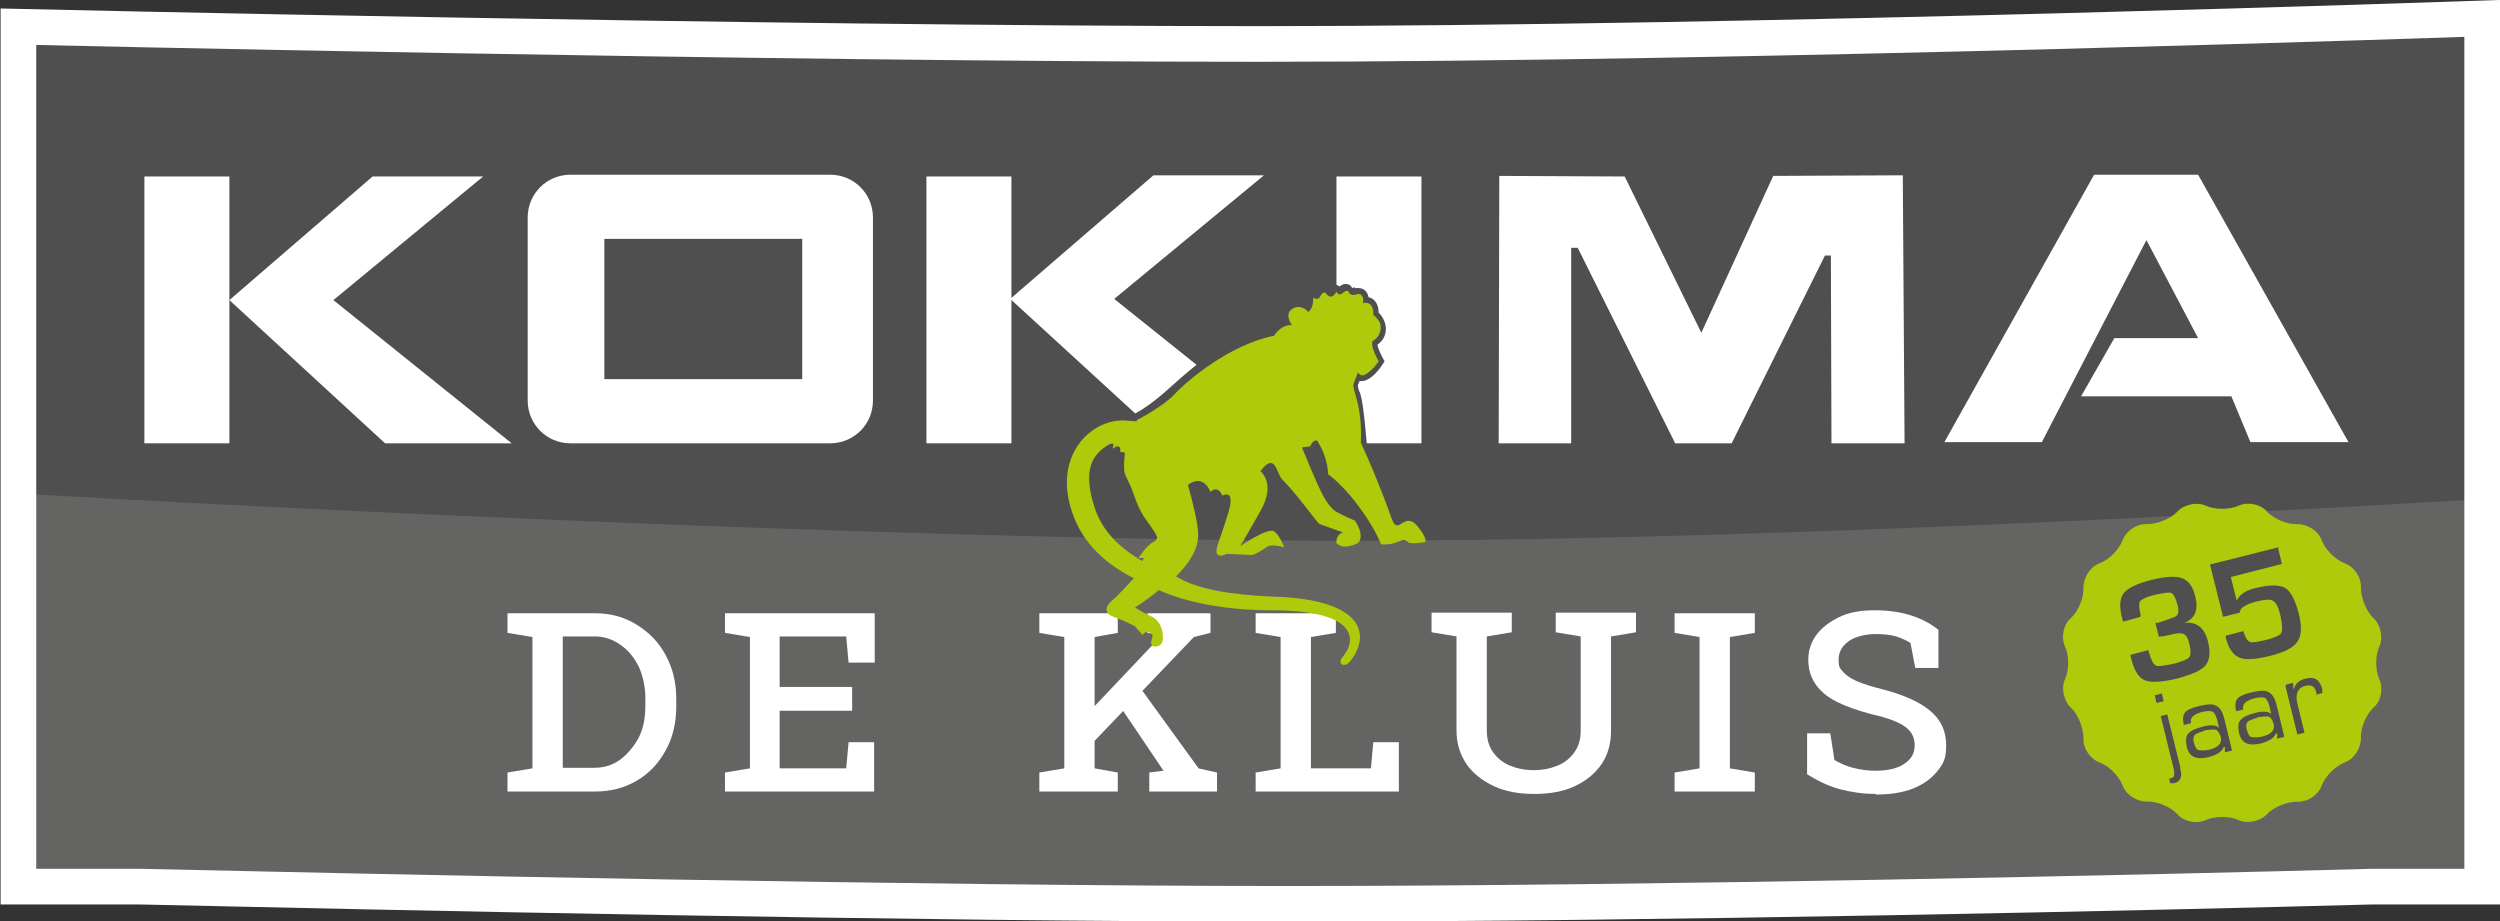 <?xml version="1.0" encoding="UTF-8"?>
<svg xmlns="http://www.w3.org/2000/svg" version="1.1" xmlns:xlink="http://www.w3.org/1999/xlink" viewBox="0 0 420.7 155">
  <rect x="0" y="0" width="420.7" height="155" fill="#333333" stroke="none"/>
  <defs>
    <style>
      .cls-1 {
        fill: #afca0b;
      }

      .cls-2 {
        fill: #fff;
      }

      .cls-3 {
        fill: #646463;
      }

      .cls-4, .cls-5 {
        fill: none;
      }

      .cls-6 {
        fill: #504f4f;
      }

      .cls-5 {
        stroke: #fff;
        stroke-miterlimit: 10;
        stroke-width: 6px;
      }

      .cls-7 {
        clip-path: url(#clippath);
      }
    </style>
    <clipPath id="clippath">
      <circle class="cls-4" cx="373" cy="112.2" r="24"/>
    </clipPath>
  </defs>
  <!-- Generator: Adobe Illustrator 28.7.5, SVG Export Plug-In . SVG Version: 1.2.0 Build 176)  -->
  <g>
    <g id="Laag_1">
      <g>
        <g>
          <path class="cls-6" d="M417.6,86.1v-2.6h0v-.5s0,0,0,0v-22.4s0,0,0,0V5.7s-122.6,4.2-205.3,4.2S5.8,7.1,5.8,7.1v64.7c0,0,0,0,0,0v13.7c62.7,3.5,151.4,7.7,220.5,7.7s132.2-3.4,191.3-6.9Z"/>
          <path class="cls-3" d="M417.6,90.8v-6.8c-59.1,3.5-132.3,7-191.3,7s-157.8-4.2-220.5-7.8v63.9h20.2c39.9.9,130.5,2.8,192,2.8s144.8-1.9,181.3-2.8h18.3v-.5s0,0,0,0v-22.8s0,0,0,0v-33.1Z"/>
        </g>
        <g>
          <rect class="cls-2" x="24.3" y="29.7" width="14.3" height="44.9"/>
          <polyline class="cls-2" points="84.4 74.6 64.8 74.6 38.6 50.5 62.7 29.7 81.3 29.7 56.1 50.5 86.1 74.6 84.6 74.6"/>
          <rect class="cls-2" x="155.9" y="29.7" width="14.3" height="44.9"/>
          <rect class="cls-2" x="224.9" y="29.7" width="14.3" height="44.9"/>
          <polyline class="cls-2" points="320.2 29.5 298.4 29.6 286.3 56 273.4 29.7 252.3 29.6 252.2 74.6 264.4 74.6 264.4 41.7 265.5 41.7 281.9 74.6 291.4 74.6 307.1 43 308.1 43 308.2 74.6 320.2 74.6 320.5 74.6 320.2 29.2"/>
          <path class="cls-2" d="M146.9,67.4c0,4-3.2,7.2-7.2,7.2h-43.7c-4,0-7.2-3.2-7.2-7.2v-30.8c0-4,3.2-7.2,7.2-7.2h43.7c4,0,7.2,3.2,7.2,7.2v30.8ZM135,40.2h-33.3v23.6h33.3v-23.6Z"/>
          <polyline class="cls-2" points="215.8 74.4 196.3 74.4 170 50.3 194.1 29.5 212.7 29.5 187.5 50.3 217.6 74.4 216 74.4"/>
          <polygon class="cls-2" points="395.2 74.4 378.7 74.4 375.5 66.7 350.2 66.7 355.8 56.9 369.9 56.9 361.2 40.4 343.6 74.4 327.2 74.4 352.4 29.4 369.9 29.4 395.2 74.4"/>
        </g>
        <g>
          <path class="cls-2" d="M85.4,133.2v-3.2l4.2-.7v-22.1l-4.2-.7v-3.3h14.7c2.6,0,4.9.6,7,1.9s3.7,2.9,4.9,5.1c1.2,2.2,1.8,4.6,1.8,7.4v1.3c0,2.8-.6,5.3-1.8,7.4-1.2,2.2-2.8,3.9-4.9,5.1-2,1.2-4.4,1.8-7,1.8h-14.7ZM94.7,129.2h5.4c1.6,0,3.1-.5,4.3-1.4s2.3-2.2,3.1-3.7c.8-1.6,1.1-3.4,1.1-5.3v-1.3c0-2-.4-3.7-1.1-5.3-.8-1.6-1.8-2.8-3.1-3.7s-2.7-1.4-4.3-1.4h-5.4v22.2Z"/>
          <path class="cls-2" d="M122,133.2v-3.2l4.2-.7v-22.1l-4.2-.7v-3.3h25.2v8.3h-4.4l-.4-4.4h-11.2v8.5h12.2v4h-12.2v9.7h11.2l.4-4.4h4.3v8.3h-25.2Z"/>
          <path class="cls-2" d="M174.9,133.2v-3.2l4.2-.7v-22.1l-4.2-.7v-3.3h13.2v3.3l-3.9.7v22.1l3.9.7v3.2h-13.2ZM183.5,125.2l-2.4-3.1,14.4-15.2h0c0-.1-2.4-.4-2.4-.4v-3.3h10.6v3.3l-2.8.7-17.3,18.1ZM193.4,133.2v-3.2l2.4-.3h0c0,0-8.1-12-8.1-12l2.7-4,11.3,15.6,3.1.7v3.2h-11.4Z"/>
          <path class="cls-2" d="M211.3,133.2v-3.2l4.2-.7v-22.1l-4.2-.7v-3.3h13.5v3.3l-4.2.7v22.1h10.1l.4-4.4h4.3v8.3h-24.1Z"/>
          <path class="cls-2" d="M258.1,133.6c-2.5,0-4.8-.4-6.7-1.3-1.9-.9-3.5-2.1-4.6-3.7-1.1-1.6-1.7-3.5-1.7-5.7v-15.8l-4.2-.7v-3.3h13.5v3.3l-4.2.7v15.8c0,1.4.3,2.6,1,3.6.7,1,1.6,1.8,2.8,2.3,1.2.5,2.5.8,4.1.8s2.9-.3,4.1-.8c1.2-.5,2.1-1.3,2.8-2.3.7-1,1-2.2,1-3.6v-15.8l-4.2-.7v-3.3h13.5v3.3l-4.2.7v15.8c0,2.2-.5,4.1-1.6,5.7-1.1,1.6-2.6,2.8-4.5,3.7-1.9.9-4.2,1.3-6.7,1.3Z"/>
          <path class="cls-2" d="M281.8,133.2v-3.2l4.2-.7v-22.1l-4.2-.7v-3.3h13.5v3.3l-4.2.7v22.1l4.2.7v3.2h-13.5Z"/>
          <path class="cls-2" d="M315.6,133.6c-2.1,0-4.1-.3-6-.8s-3.7-1.4-5.5-2.5v-6.9h3.9l.7,4.5c.9.5,1.9,1,3.1,1.3,1.2.3,2.4.5,3.8.5,2.1,0,3.8-.4,4.9-1.2,1.2-.8,1.7-1.8,1.7-3.1s-.5-2.3-1.6-3.1c-1.1-.8-2.9-1.5-5.6-2.1-2.3-.6-4.3-1.3-5.9-2.1-1.6-.8-2.8-1.8-3.6-3s-1.2-2.5-1.2-4.1.5-3,1.4-4.2,2.2-2.2,3.9-3,3.6-1.1,5.8-1.1c2.4,0,4.5.3,6.3.9,1.8.6,3.3,1.4,4.5,2.4v6.4h-3.9l-.8-4.2c-.6-.4-1.5-.8-2.4-1.1-1-.3-2.2-.4-3.6-.4s-3.3.4-4.4,1.2c-1.1.8-1.7,1.8-1.7,3.1s.2,1.4.7,2c.5.6,1.2,1.1,2.3,1.6s2.5.9,4.4,1.4c3.5.9,6.2,2.1,8,3.6,1.8,1.5,2.7,3.4,2.7,5.8s-.5,3.1-1.5,4.4c-1,1.2-2.3,2.2-4.1,2.9s-3.8,1-6.2,1Z"/>
        </g>
        <g>
          <path class="cls-6" d="M228,48.5c1.3-.2,2.1.4,2.3,1.5,1.2.3,1.7,1.4,1.7,2.6,1.6,1.6,1.7,4.1-.2,5.4.1.8.8,2.1,1.2,2.8,0,0-.2.3-.4.6-.7,1.1-2.3,3-3.8,2.7l-.3.7c0,.5.2,1,.4,1.4.6,1.9,1,7.5,1.2,9.5l-50.1-1.3c3.8-3.8,5.4-5.2,11-4.8,3.5-1.9,6.1-4.7,9.1-7.2,3.1-2.6,6.9-5.1,13.5-6.9.5-.7,1.2-1.3,2.1-1.7-.8-2.8,2.2-4.1,4-3,.2-.7,0-1.9,0-2.5l1.4.8c.7-1.1,1.5-1,2.5-.6.3-.4.6-.6,1.1-.6.3,0,.7.3.7.3.6-.4,1.1-.6,1.8-.2l.4.5.3-.2Z"/>
          <path class="cls-1" d="M192.2,94.5l.3-.6h-.9s1.3-2.1,2.5-2.7c1.2-.6.4-1.3-.5-2.7-.9-1.3-1.7-2.1-2.7-5-1-2.9-1.6-3.3-1.7-4.2-.1-1,0-2.1.1-3-.1-.2-.4-.3-.8-.2.1-.6,0-1-.5-1-.4,0-.9.8-.7.1.2-.6,0-.7-.7-.4-2.5,1.5-4.6,3.9-2.4,10.6,1.2,3.8,4.1,6.8,8.2,9.1ZM191.3,70.7c.8-.4,4.6-2.5,6.3-4.3,1.9-2.1,9.2-8.4,16.8-9.9,0,0,1.1-1.9,3-1.8,0,0-1.1-1.5-.3-2.4,1.2-1.3,2.8-.3,3,.2,0,0,.9-.3.9-2.4,1.5.8,1-1.2,2.1-.8,0,0,.8,1.5,1.8-.2.7,1.2,1.3-.5,2-.1,0,0,.2,1,1.5.5.9-.2,1.2.9.9,1.5,0,0,1.9-.6,1.8,2,0,0,.8.6,1.1,1.3.4,1,0,2.4-1.1,3-.8.5.9,3.5.9,3.5,0,0-1,1.6-2.4,2.3-.6.3-1.1-.4-1.1-.4,0,0-.3.8-.7,1.8-.4,1.1,1.5,3.3,1.2,10,0,0,1.7,3.6,3.6,8.5,1.7,4.3,1.7,5.3,2.5,5.4.7.1,1.8-1.8,3.4.1,1.6,1.9,1.4,2.7,1.4,2.7,0,0-2.5.5-3,0-.7-.7-1.2-.1-2.3.2-.8.3-2.2.2-2.2.2,0,0-1.2-3.4-5.1-8.1-2.1-2.5-3.8-3.7-3.8-3.7,0,0,0-2.9-1.9-5.7,0,0-.8,0-1.1,1l-1.4.2s2.5,6.2,3.5,8c.4.8,1.4,2.4,2.4,2.9,1.5.8,3,1.4,3,1.4,0,0,1.8,2.5.5,3.8,0,0-2.4,1.3-3.6,0,0,0-.2-1.4,1.1-1.8l-3.9-1.4c-.5-.2-3.2-4.3-6.3-7.5-1-.8-1.1-4.9-3.7-1.4,0,0,2.7,2,0,6.7-1.9,3.4-3.4,5.9-3.4,5.9,0,0,4.7-3.2,5.7-2.5,1,.7,1.7,2.7,1.7,2.7,0,0-2.2-.7-3,0-.9.7-2.3,1.3-2.3,1.3l-4.4-.2s-1.2.7-1.6,0,.5-2.3,1.8-6.6c1.5-4.6-.9-3.2-.9-3.2,0,0-.7-1.9-2-.6,0,0-1.1-3.2-3.8-1.2,0,0,1.5,5.2,1.7,7.7.2,2.1-.5,4.5-3.7,7.7,3.6,2.2,9.3,3.1,16.4,3.4,15.8.5,16.2,6.8,12.9,10.9-1,1.2-2.2.4-1.3-.7,2.5-2.9,2.6-7.9-11.9-7.9-7.3,0-14.1-1.2-19-3.4-2.4,2-4,2.9-4,2.9,0,0,1.1.8,2.7,1.5,1,.4,2,1.6,2,3.6,0,1.7-1.4,1.5-1.4,1.5,0,0-1,.1-.4-1.5.4-1-1.4-1.3-1.6-.4l-1.3-1.5s-1.4-.8-3.6-1.6c-1.7-.6-1.4-1.8-.2-2.8,1.1-.9,3.2-3.3,3.6-3.7-4.8-2.4-8.3-5.8-10-10.1-4.2-10.3,2.9-17.1,9-16.4.5,0,1,.1,1.5.1Z"/>
        </g>
        <path class="cls-5" d="M417.7,59.4V3.1s-122.7,4.3-205.9,4.3S3.1,4.5,3.1,4.5v66.3c0,0,0,0,0,0v78.4h20.3c40.2.9,131.4,2.9,193.3,2.9s145.8-1.9,182.5-2.9h18.5v-.5s0,0,0,0v-23s0,0,0,0v-42.8h0v-.5s0,0,0,0v-23s0,0,0,0Z"/>
      </g>
      <g>
        <path class="cls-1" d="M347.5,114.3c.7-1.5.7-4,0-5.5-.7-1.5-.3-3.7,1-4.8,1.2-1.1,2.2-3.4,2.1-5.1,0-1.7,1.1-3.5,2.7-4.1,1.6-.6,3.3-2.3,3.9-3.9.6-1.6,2.4-2.8,4.1-2.7,1.7,0,4-.9,5.1-2.1,1.1-1.2,3.3-1.7,4.8-1,1.5.7,4,.7,5.5,0,1.5-.7,3.7-.3,4.8,1,1.1,1.2,3.4,2.2,5.1,2.1,1.7,0,3.5,1.1,4.1,2.7.6,1.6,2.3,3.3,3.9,3.9,1.6.6,2.8,2.4,2.7,4.1,0,1.7.9,4,2.1,5.1,1.2,1.1,1.7,3.3,1,4.8-.7,1.5-.7,4,0,5.5.7,1.5.3,3.7-1,4.8-1.2,1.1-2.2,3.4-2.1,5.1,0,1.7-1.1,3.5-2.7,4.1-1.6.6-3.3,2.3-3.9,3.9s-2.4,2.8-4.1,2.7c-1.7,0-4,.9-5.1,2.1-1.1,1.2-3.3,1.7-4.8,1-1.5-.7-4-.7-5.5,0-1.5.7-3.7.3-4.8-1-1.1-1.2-3.4-2.2-5.1-2.1-1.7,0-3.5-1.1-4.1-2.7s-2.3-3.3-3.9-3.9c-1.6-.6-2.8-2.4-2.7-4.1,0-1.7-.9-4-2.1-5.1-1.2-1.1-1.7-3.3-1-4.8Z"/>
        <g class="cls-7">
          <g>
            <g>
              <path class="cls-6" d="M363.3,107.2l-.6-2.4h.5c1.7-.6,2.8-.9,3.1-1.2s.4-.9.1-1.9c-.3-1.1-.6-1.7-1-1.9-.4-.2-1.3,0-2.8.3-1.3.3-2.1.7-2.4,1-.3.4-.3,1.1,0,2.2v.5c.1,0-2.9.8-2.9.8l-.2-.6c-.5-1.9-.4-3.3.3-4.2.6-.8,2.2-1.6,4.6-2.2,2.4-.6,4.1-.7,5.2-.3,1.1.4,1.8,1.4,2.2,3,.6,2.3,0,3.8-1.8,4.5h0c2-.2,3.3.8,3.9,2.9.5,1.9.4,3.3-.3,4.2-.7.9-2.3,1.6-4.9,2.3-2.5.6-4.3.7-5.3.3-1.1-.4-1.8-1.6-2.3-3.4l-.2-.9,3-.8c.1.4.2.6.2.6.3,1.1.7,1.8,1.1,2,.5.2,1.4,0,3-.3,1.4-.4,2.3-.7,2.6-1.1.3-.4.3-1.2,0-2.3-.2-.9-.5-1.4-.9-1.6-.4-.2-1.2-.2-2.2.1l-1.4.3h-.5Z"/>
              <path class="cls-6" d="M383.4,92.4l.6,2.5-8.6,2.2,1,4h0c.4-1,1.5-1.8,3.4-2.2,2.2-.5,3.7-.5,4.7,0,1,.6,1.7,2,2.3,4.2.6,2.3.5,3.9-.2,4.9-.7,1-2.2,1.8-4.7,2.4-2.5.6-4.2.7-5.2.2-1-.5-1.8-1.6-2.2-3.6l3-.8c.3,1,.7,1.7,1.1,1.8.4.2,1.3,0,2.7-.3,1.5-.4,2.4-.8,2.6-1.2.2-.4.2-1.5-.2-3.1-.3-1.3-.7-2-1.2-2.3-.5-.3-1.4-.2-2.7.1-1.9.5-2.9,1.1-2.9,1.9l-2.8.7-2.2-8.8,11.5-2.9Z"/>
            </g>
            <g>
              <path class="cls-6" d="M363.8,116.7l.3,1.3-1.2.3-.3-1.3,1.2-.3ZM364.7,120.2l2.2,8.9v.3c.4,1.3,0,2.2-1.1,2.4-.2,0-.4,0-.6,0l-.2-.8c0,0,.1,0,.1,0h.2s.5-.3.5-.3c.1-.2.1-.6,0-1.3l-2.2-8.9,1.2-.3Z"/>
              <path class="cls-6" d="M368.7,121.7l-1.2.3c-.2-.9-.2-1.6.2-2.1.3-.4,1.1-.8,2.4-1.1,1.4-.3,2.3-.4,2.9,0,.6.3,1,1,1.3,2.1l1.3,5.4-1.2.3v-.9c-.1,0-.2,0-.2,0-.3.8-1.1,1.3-2.5,1.7-2.1.5-3.3,0-3.7-1.7-.2-1-.2-1.7.2-2.2.4-.5,1.2-.9,2.4-1.2,1.4-.4,2.4-.3,2.8.2h0s-.2-1-.2-1c-.2-.9-.5-1.5-.8-1.7-.3-.2-.9-.2-1.8,0-1.5.4-2.1,1-1.9,1.8,0,0,0,.1,0,.2ZM371,123c-.9.2-1.5.5-1.7.7-.2.3-.3.7-.1,1.3.2.7.4,1.1.7,1.2.3.1.9.1,1.7,0,1.7-.4,2.4-1.1,2.1-2.2-.2-.6-.4-1-.8-1.2-.4-.1-1,0-2,.1Z"/>
              <path class="cls-6" d="M377.5,119.4l-1.2.3c-.2-.9-.2-1.6.2-2.1.3-.4,1.1-.8,2.4-1.1,1.4-.3,2.3-.4,2.9,0,.6.3,1,1,1.3,2.1l1.3,5.4-1.2.3v-.9c-.1,0-.2,0-.2,0-.3.8-1.1,1.3-2.5,1.7-2.1.5-3.3,0-3.7-1.7-.2-1-.2-1.7.2-2.2.4-.5,1.2-.9,2.4-1.2,1.4-.4,2.4-.3,2.8.2h0s-.2-1-.2-1c-.2-.9-.5-1.5-.8-1.7-.3-.2-.9-.2-1.8,0-1.5.4-2.1,1-1.9,1.8,0,0,0,.1,0,.2ZM379.9,120.8c-.9.2-1.5.5-1.7.7-.2.3-.3.7-.1,1.3.2.7.4,1.1.7,1.2.3.1.9.1,1.7,0,1.7-.4,2.4-1.1,2.1-2.2-.2-.6-.4-1-.8-1.2-.4-.1-1,0-2,.1Z"/>
              <path class="cls-6" d="M384.7,115.2l1.2-.3v1c.1,0,.1,0,.1,0,.3-.9,1-1.5,2-1.7,1.5-.4,2.4.2,2.8,1.8v.6c.1,0-1,.3-1,.3v-.2c0-.2,0-.4-.1-.4-.2-.8-.8-1.1-1.7-.9-1.3.3-1.8,1.3-1.4,3l1.2,4.9-1.2.3-2-8.1Z"/>
            </g>
          </g>
        </g>
      </g>
    </g>
  </g>
</svg>